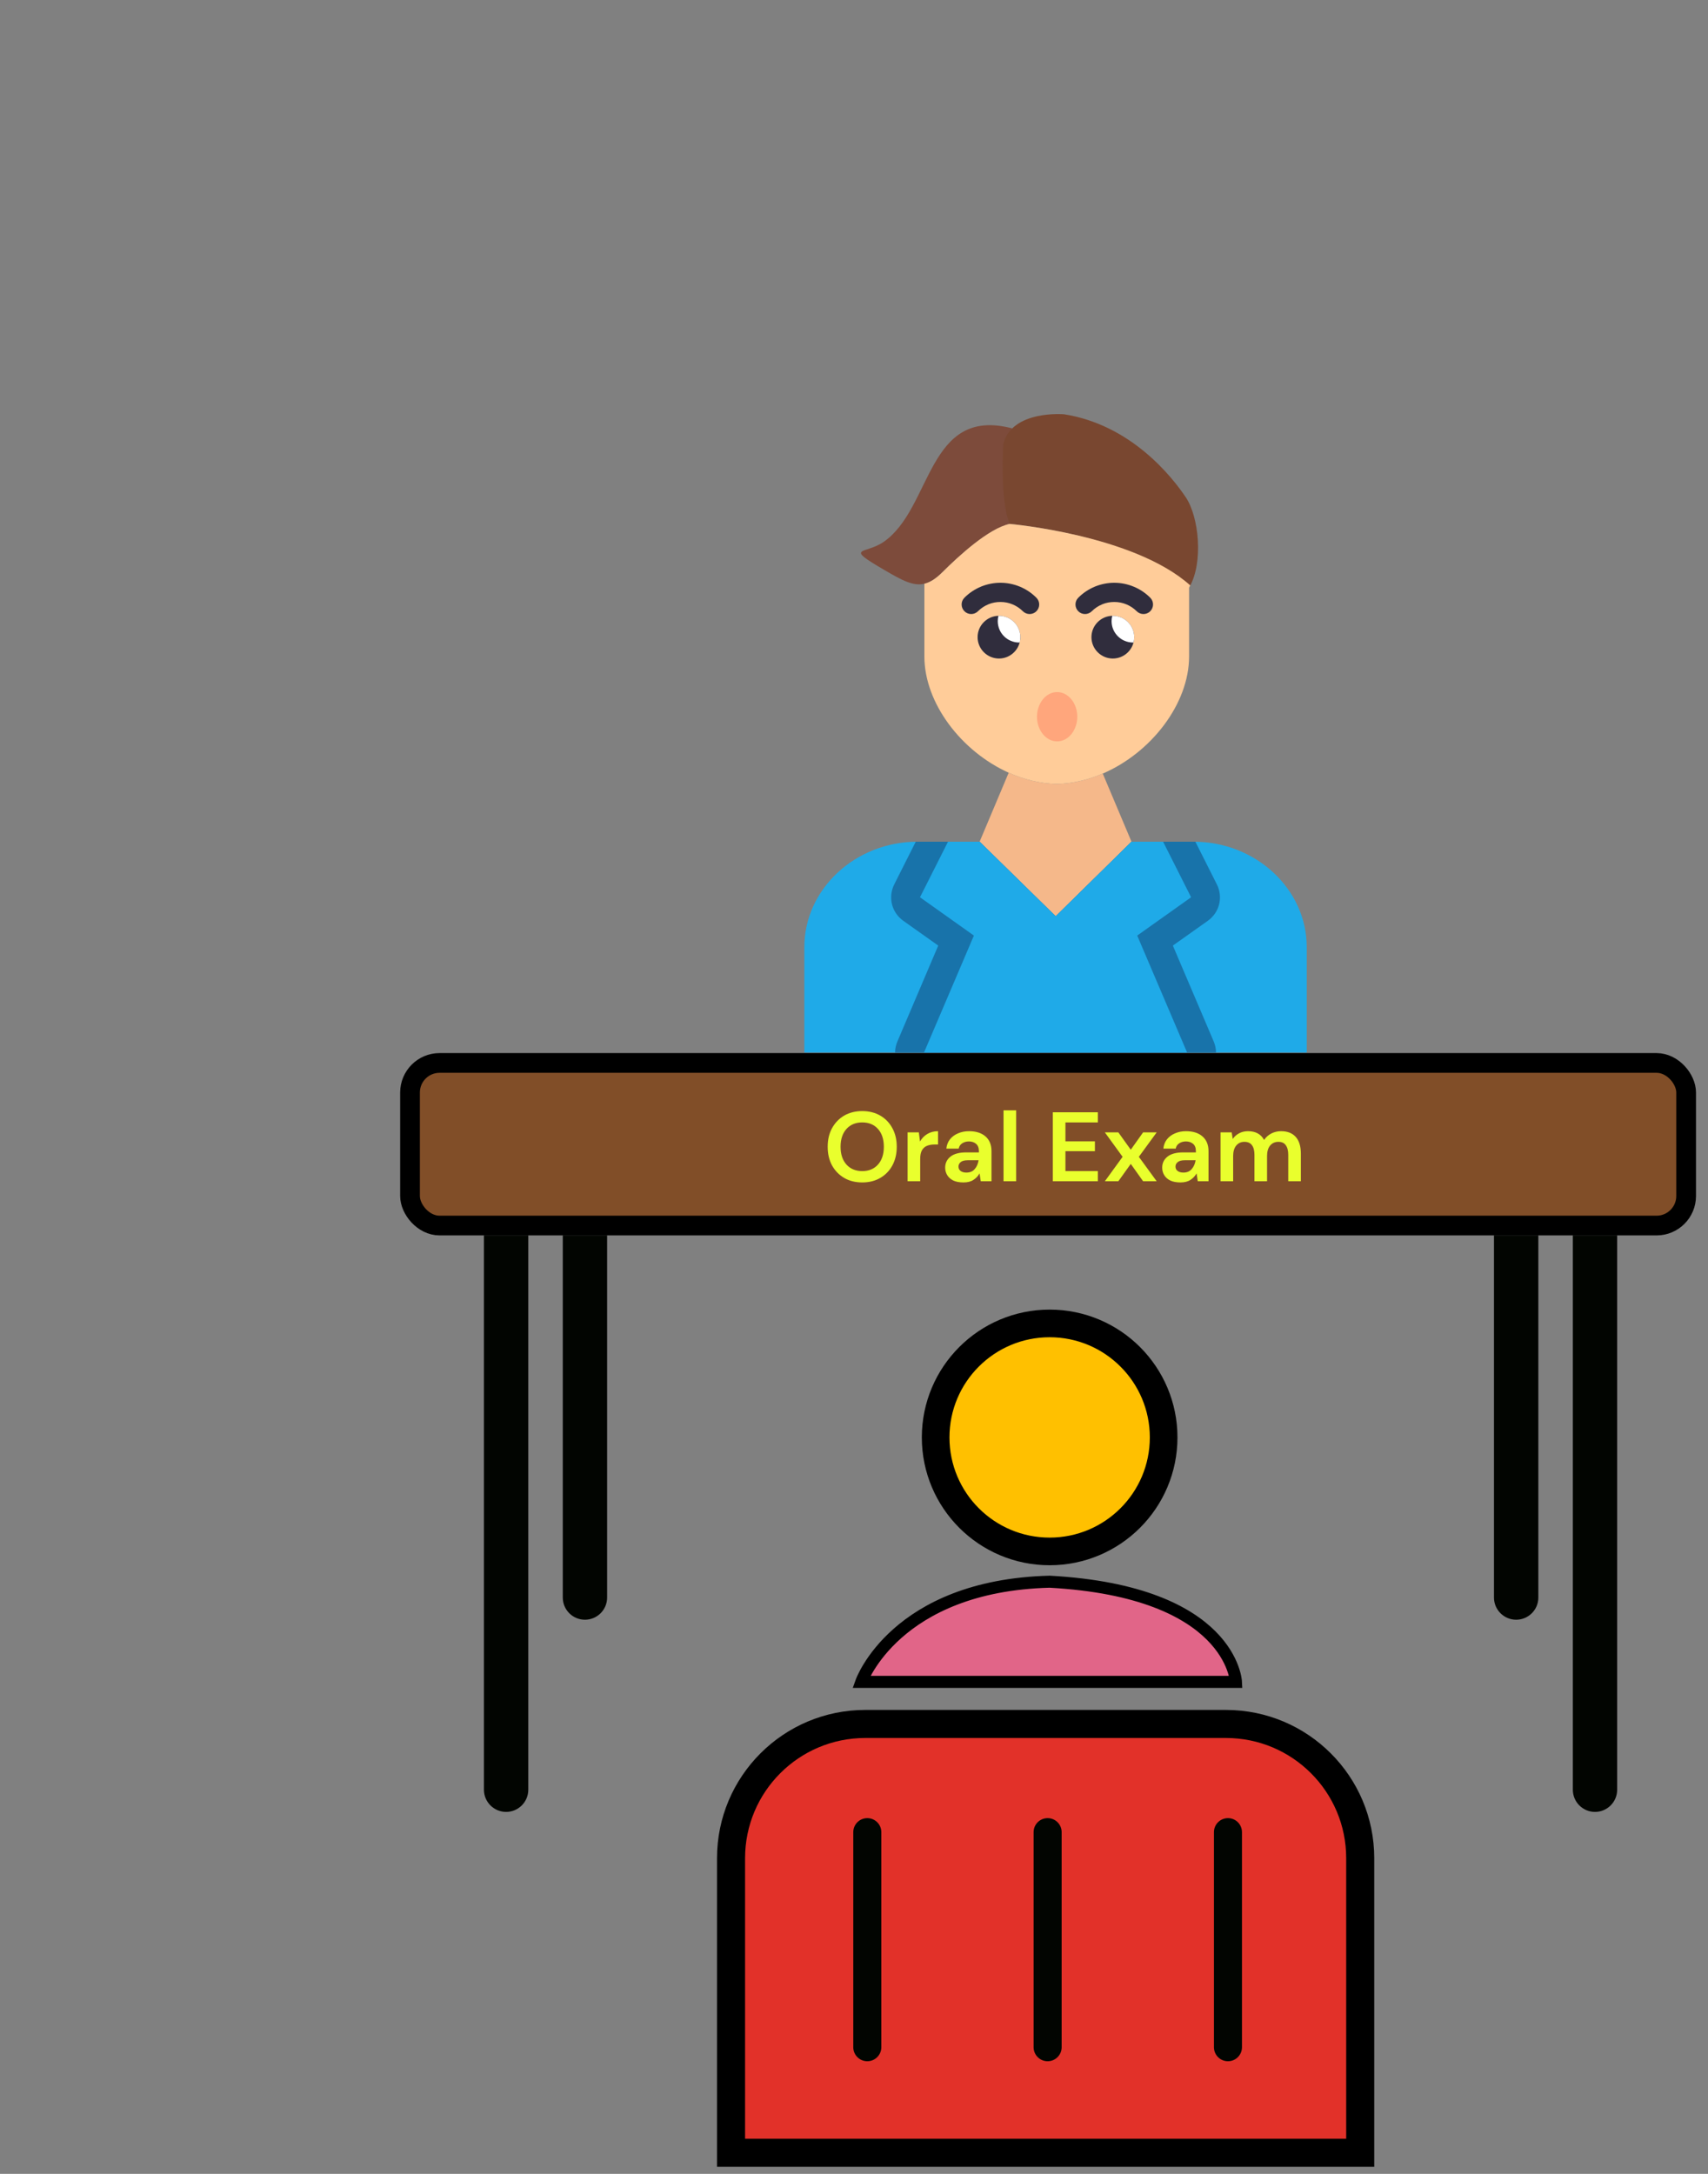 <svg width="66" height="84" viewBox="0 0 66 84" fill="none" xmlns="http://www.w3.org/2000/svg">
<rect x="0" y="0" width="66" height="84" fill="#808080" stroke="none"/>
<path d="M31.081 40.671V36.598C31.081 34.357 33.048 32.524 35.454 32.524H37.854L39.7 34.333L40.794 35.405L43.723 32.524H46.123C48.528 32.524 50.495 34.357 50.495 36.598V40.671H31.081Z" fill="#1FAAE8"/>
<path d="M40.835 30.292C40.195 30.279 39.566 30.121 38.978 29.857L37.854 32.524L39.7 34.334L40.794 35.405L43.723 32.524L42.612 29.891C42.048 30.134 41.447 30.279 40.835 30.292Z" fill="#F5B88A"/>
<path d="M35.386 32.524C35.408 32.524 35.431 32.524 35.454 32.524H37.854L39.7 34.333L40.794 35.405L43.723 32.524H46.123C46.146 32.524 46.168 32.524 46.191 32.524L47.02 34.17C47.27 34.666 47.124 35.259 46.672 35.58L45.321 36.538L46.896 40.234C46.957 40.377 46.989 40.525 46.989 40.671H34.587C34.587 40.525 34.62 40.377 34.681 40.234L36.255 36.538L34.905 35.58C34.453 35.259 34.307 34.666 34.557 34.17L35.386 32.524Z" fill="#1873AA"/>
<path d="M40.794 40.671H45.872L43.944 36.151L46.026 34.671L44.944 32.524H43.723L40.794 35.405L39.7 34.333L37.854 32.524H36.633L35.55 34.671L37.633 36.151L35.705 40.671H40.794Z" fill="#1FAAE8"/>
<path d="M35.72 22.556C35.944 22.502 36.167 22.359 36.424 22.103C37.056 21.473 38.224 20.416 39.026 20.246C38.649 19.315 39.174 17.243 39.174 17.243C39.237 16.99 38.955 16.709 39.114 16.553C35.812 15.685 36.031 19.633 34.147 20.938C33.434 21.432 32.583 21.099 34.175 22.026C34.852 22.422 35.285 22.658 35.72 22.556Z" fill="#7D4B3B"/>
<path d="M45.972 22.663C46.502 21.727 46.332 19.974 45.819 19.213C45.287 18.42 43.706 16.416 41.119 16.008C41.119 16.008 39.099 15.83 38.768 17.161C38.768 17.161 38.633 19.314 39.011 20.244C39.011 20.244 43.813 20.661 45.972 22.663Z" fill="#794730"/>
<path d="M35.72 22.556V25.368C35.72 27.165 37.142 29.032 38.978 29.858C39.566 30.121 40.195 30.279 40.835 30.292C41.447 30.279 42.048 30.134 42.612 29.892C44.487 29.085 45.948 27.191 45.948 25.368V22.706C45.964 22.678 45.979 22.649 45.994 22.621C43.813 20.661 39.011 20.245 39.011 20.245C38.209 20.415 37.056 21.473 36.424 22.103C36.167 22.36 35.945 22.502 35.72 22.556Z" fill="#FFCC99"/>
<path d="M38.603 25.446C39.056 25.446 39.428 25.076 39.428 24.62C39.428 24.165 39.056 23.795 38.603 23.795C38.148 23.795 37.776 24.165 37.776 24.62C37.776 25.076 38.148 25.446 38.603 25.446Z" fill="#302D3D"/>
<path d="M43.001 25.446C43.456 25.446 43.828 25.076 43.828 24.62C43.828 24.165 43.456 23.795 43.001 23.795C42.547 23.795 42.175 24.165 42.175 24.62C42.175 25.076 42.547 25.446 43.001 25.446Z" fill="#302D3D"/>
<path d="M43.001 23.795C43.458 23.795 43.828 24.165 43.828 24.62C43.828 24.692 43.818 24.762 43.801 24.828H43.781C43.324 24.828 42.953 24.457 42.953 24.002C42.953 23.931 42.963 23.861 42.98 23.795H43.001Z" fill="white"/>
<path d="M42.19 23.618C42.046 23.762 41.812 23.764 41.667 23.62C41.523 23.475 41.521 23.241 41.666 23.097C41.851 22.911 42.068 22.767 42.304 22.669C42.311 22.666 42.318 22.663 42.325 22.66C42.557 22.568 42.805 22.519 43.057 22.519C43.315 22.519 43.572 22.57 43.808 22.669L43.809 22.67V22.669C44.045 22.767 44.263 22.911 44.448 23.097C44.592 23.241 44.591 23.475 44.446 23.62C44.302 23.764 44.068 23.762 43.923 23.618C43.809 23.504 43.673 23.414 43.526 23.353C43.38 23.292 43.221 23.261 43.057 23.261C42.899 23.261 42.744 23.29 42.603 23.346C42.599 23.349 42.594 23.351 42.588 23.353C42.44 23.414 42.304 23.504 42.19 23.618Z" fill="#302D3D"/>
<path d="M37.791 23.618C37.648 23.762 37.414 23.764 37.268 23.62C37.123 23.475 37.122 23.241 37.266 23.097C37.451 22.911 37.669 22.767 37.905 22.669C37.911 22.666 37.918 22.663 37.925 22.66C38.158 22.568 38.406 22.519 38.657 22.519C38.917 22.519 39.172 22.57 39.41 22.669V22.67L39.411 22.669C39.646 22.767 39.863 22.911 40.048 23.097C40.193 23.241 40.193 23.475 40.047 23.62C39.902 23.764 39.668 23.762 39.524 23.618C39.41 23.504 39.274 23.414 39.126 23.353C38.982 23.292 38.822 23.261 38.657 23.261C38.499 23.261 38.345 23.29 38.204 23.346C38.199 23.349 38.194 23.351 38.188 23.353C38.041 23.414 37.905 23.504 37.791 23.618Z" fill="#302D3D"/>
<path d="M40.85 28.648C41.278 28.648 41.628 28.22 41.628 27.695C41.628 27.17 41.278 26.742 40.85 26.742C40.42 26.742 40.071 27.17 40.071 27.695C40.071 28.22 40.42 28.648 40.85 28.648Z" fill="#FFA67C"/>
<path d="M38.603 23.795C39.058 23.795 39.428 24.165 39.428 24.62C39.428 24.692 39.418 24.762 39.403 24.828H39.381C38.924 24.828 38.555 24.457 38.555 24.002C38.555 23.931 38.564 23.861 38.581 23.795H38.603Z" fill="white"/>
<rect x="15.844" y="41.073" width="49.311" height="6.283" rx="1.142" fill="#814E28" stroke="black" stroke-width="0.762"/>
<path d="M33.319 45.69C33.053 45.69 32.819 45.632 32.619 45.515C32.421 45.398 32.264 45.237 32.15 45.031C32.038 44.823 31.983 44.583 31.983 44.312C31.983 44.04 32.038 43.801 32.15 43.596C32.264 43.388 32.421 43.225 32.619 43.108C32.819 42.992 33.053 42.933 33.319 42.933C33.583 42.933 33.816 42.992 34.016 43.108C34.217 43.225 34.373 43.388 34.484 43.596C34.596 43.801 34.652 44.04 34.652 44.312C34.652 44.583 34.596 44.823 34.484 45.031C34.373 45.237 34.217 45.398 34.016 45.515C33.816 45.632 33.583 45.69 33.319 45.69ZM33.319 45.252C33.573 45.252 33.775 45.168 33.925 45.001C34.077 44.833 34.153 44.603 34.153 44.312C34.153 44.02 34.077 43.79 33.925 43.622C33.775 43.455 33.573 43.371 33.319 43.371C33.065 43.371 32.862 43.455 32.71 43.622C32.558 43.79 32.481 44.02 32.481 44.312C32.481 44.603 32.558 44.833 32.71 45.001C32.862 45.168 33.065 45.252 33.319 45.252ZM35.071 45.644V43.756H35.505L35.551 44.11C35.619 43.988 35.712 43.891 35.829 43.82C35.948 43.747 36.088 43.71 36.248 43.71V44.224H36.11C36.004 44.224 35.909 44.24 35.825 44.273C35.741 44.306 35.675 44.364 35.627 44.445C35.581 44.526 35.558 44.639 35.558 44.784V45.644H35.071ZM37.232 45.69C37.069 45.69 36.936 45.665 36.832 45.614C36.728 45.56 36.651 45.491 36.6 45.404C36.549 45.318 36.523 45.223 36.523 45.119C36.523 44.944 36.592 44.801 36.729 44.692C36.866 44.583 37.072 44.529 37.346 44.529H37.826V44.483C37.826 44.353 37.789 44.258 37.715 44.197C37.642 44.136 37.55 44.106 37.441 44.106C37.342 44.106 37.256 44.13 37.182 44.178C37.109 44.224 37.063 44.292 37.045 44.384H36.569C36.582 44.247 36.628 44.127 36.706 44.026C36.788 43.924 36.892 43.847 37.019 43.794C37.145 43.738 37.288 43.71 37.445 43.71C37.714 43.71 37.926 43.777 38.081 43.912C38.236 44.046 38.313 44.237 38.313 44.483V45.644H37.898L37.852 45.34C37.797 45.441 37.718 45.525 37.616 45.591C37.517 45.657 37.389 45.69 37.232 45.69ZM37.342 45.309C37.482 45.309 37.59 45.264 37.666 45.172C37.745 45.081 37.794 44.968 37.814 44.833H37.399C37.27 44.833 37.177 44.857 37.121 44.906C37.066 44.951 37.038 45.008 37.038 45.077C37.038 45.151 37.066 45.208 37.121 45.248C37.177 45.289 37.251 45.309 37.342 45.309ZM38.778 45.644V42.903H39.266V45.644H38.778ZM40.682 45.644V42.979H42.423V43.371H41.17V44.102H42.309V44.483H41.17V45.252H42.423V45.644H40.682ZM42.694 45.644L43.379 44.7L42.694 43.756H43.215L43.695 44.426L44.171 43.756H44.696L44.007 44.7L44.696 45.644H44.171L43.695 44.974L43.215 45.644H42.694ZM45.617 45.69C45.455 45.69 45.322 45.665 45.217 45.614C45.113 45.56 45.036 45.491 44.985 45.404C44.934 45.318 44.909 45.223 44.909 45.119C44.909 44.944 44.977 44.801 45.115 44.692C45.252 44.583 45.457 44.529 45.731 44.529H46.211V44.483C46.211 44.353 46.174 44.258 46.101 44.197C46.027 44.136 45.936 44.106 45.827 44.106C45.728 44.106 45.641 44.13 45.568 44.178C45.494 44.224 45.448 44.292 45.431 44.384H44.955C44.967 44.247 45.013 44.127 45.092 44.026C45.173 43.924 45.277 43.847 45.404 43.794C45.531 43.738 45.673 43.71 45.83 43.71C46.099 43.71 46.312 43.777 46.466 43.912C46.621 44.046 46.699 44.237 46.699 44.483V45.644H46.284L46.238 45.34C46.182 45.441 46.103 45.525 46.002 45.591C45.903 45.657 45.775 45.69 45.617 45.69ZM45.728 45.309C45.867 45.309 45.975 45.264 46.051 45.172C46.13 45.081 46.179 44.968 46.2 44.833H45.785C45.655 44.833 45.563 44.857 45.507 44.906C45.451 44.951 45.423 45.008 45.423 45.077C45.423 45.151 45.451 45.208 45.507 45.248C45.563 45.289 45.636 45.309 45.728 45.309ZM47.164 45.644V43.756H47.594L47.636 44.011C47.697 43.919 47.777 43.847 47.876 43.794C47.977 43.738 48.094 43.71 48.226 43.71C48.518 43.71 48.725 43.823 48.847 44.049C48.915 43.945 49.007 43.862 49.121 43.801C49.238 43.74 49.365 43.71 49.502 43.71C49.748 43.71 49.937 43.783 50.069 43.931C50.201 44.078 50.267 44.294 50.267 44.578V45.644H49.78V44.624C49.78 44.461 49.748 44.337 49.684 44.251C49.624 44.164 49.528 44.121 49.399 44.121C49.267 44.121 49.16 44.169 49.079 44.266C49 44.362 48.961 44.497 48.961 44.669V45.644H48.474V44.624C48.474 44.461 48.442 44.337 48.378 44.251C48.315 44.164 48.217 44.121 48.085 44.121C47.956 44.121 47.85 44.169 47.769 44.266C47.691 44.362 47.651 44.497 47.651 44.669V45.644H47.164Z" fill="#E9FF2D"/>
<path d="M21.747 47.737H23.46V61.731C23.46 62.204 23.076 62.587 22.603 62.587C22.13 62.587 21.747 62.204 21.747 61.731V47.737Z" fill="#020501"/>
<path d="M57.73 47.737H59.444V61.731C59.444 62.204 59.06 62.587 58.587 62.587C58.114 62.587 57.73 62.204 57.73 61.731V47.737Z" fill="#020501"/>
<path d="M18.7 47.737H20.414V69.156C20.414 69.629 20.03 70.013 19.557 70.013C19.084 70.013 18.7 69.629 18.7 69.156V47.737Z" fill="#020501"/>
<path d="M60.777 47.737H62.49V69.156C62.49 69.629 62.107 70.013 61.633 70.013C61.16 70.013 60.777 69.629 60.777 69.156V47.737Z" fill="#020501"/>
<circle cx="40.56" cy="55.543" r="4.405" fill="#FFC000" stroke="black" stroke-width="1.068"/>
<path d="M47.76 64.989H33.282C33.282 64.989 34.598 61.273 40.56 61.118C47.605 61.505 47.76 64.989 47.76 64.989Z" fill="#E16588" stroke="black" stroke-width="0.465"/>
<path d="M52.019 83.184H52.561V82.642V71.802C52.561 68.938 50.238 66.615 47.373 66.615H33.436C30.572 66.615 28.249 68.938 28.249 71.802V82.642V83.184H28.791H52.019Z" fill="#E23129" stroke="black" stroke-width="1.084"/>
<path d="M32.972 70.796C32.972 70.496 33.215 70.254 33.514 70.254C33.813 70.254 34.056 70.496 34.056 70.796V79.106C34.056 79.405 33.813 79.648 33.514 79.648C33.215 79.648 32.972 79.405 32.972 79.106V70.796Z" fill="#020501"/>
<path d="M39.94 70.796C39.94 70.496 40.183 70.254 40.482 70.254C40.782 70.254 41.024 70.496 41.024 70.796V79.106C41.024 79.405 40.782 79.648 40.482 79.648C40.183 79.648 39.94 79.405 39.94 79.106V70.796Z" fill="#020501"/>
<path d="M46.909 70.796C46.909 70.496 47.151 70.254 47.451 70.254C47.75 70.254 47.992 70.496 47.992 70.796V79.106C47.992 79.405 47.75 79.648 47.451 79.648C47.151 79.648 46.909 79.405 46.909 79.106V70.796Z" fill="#020501"/>
</svg>
